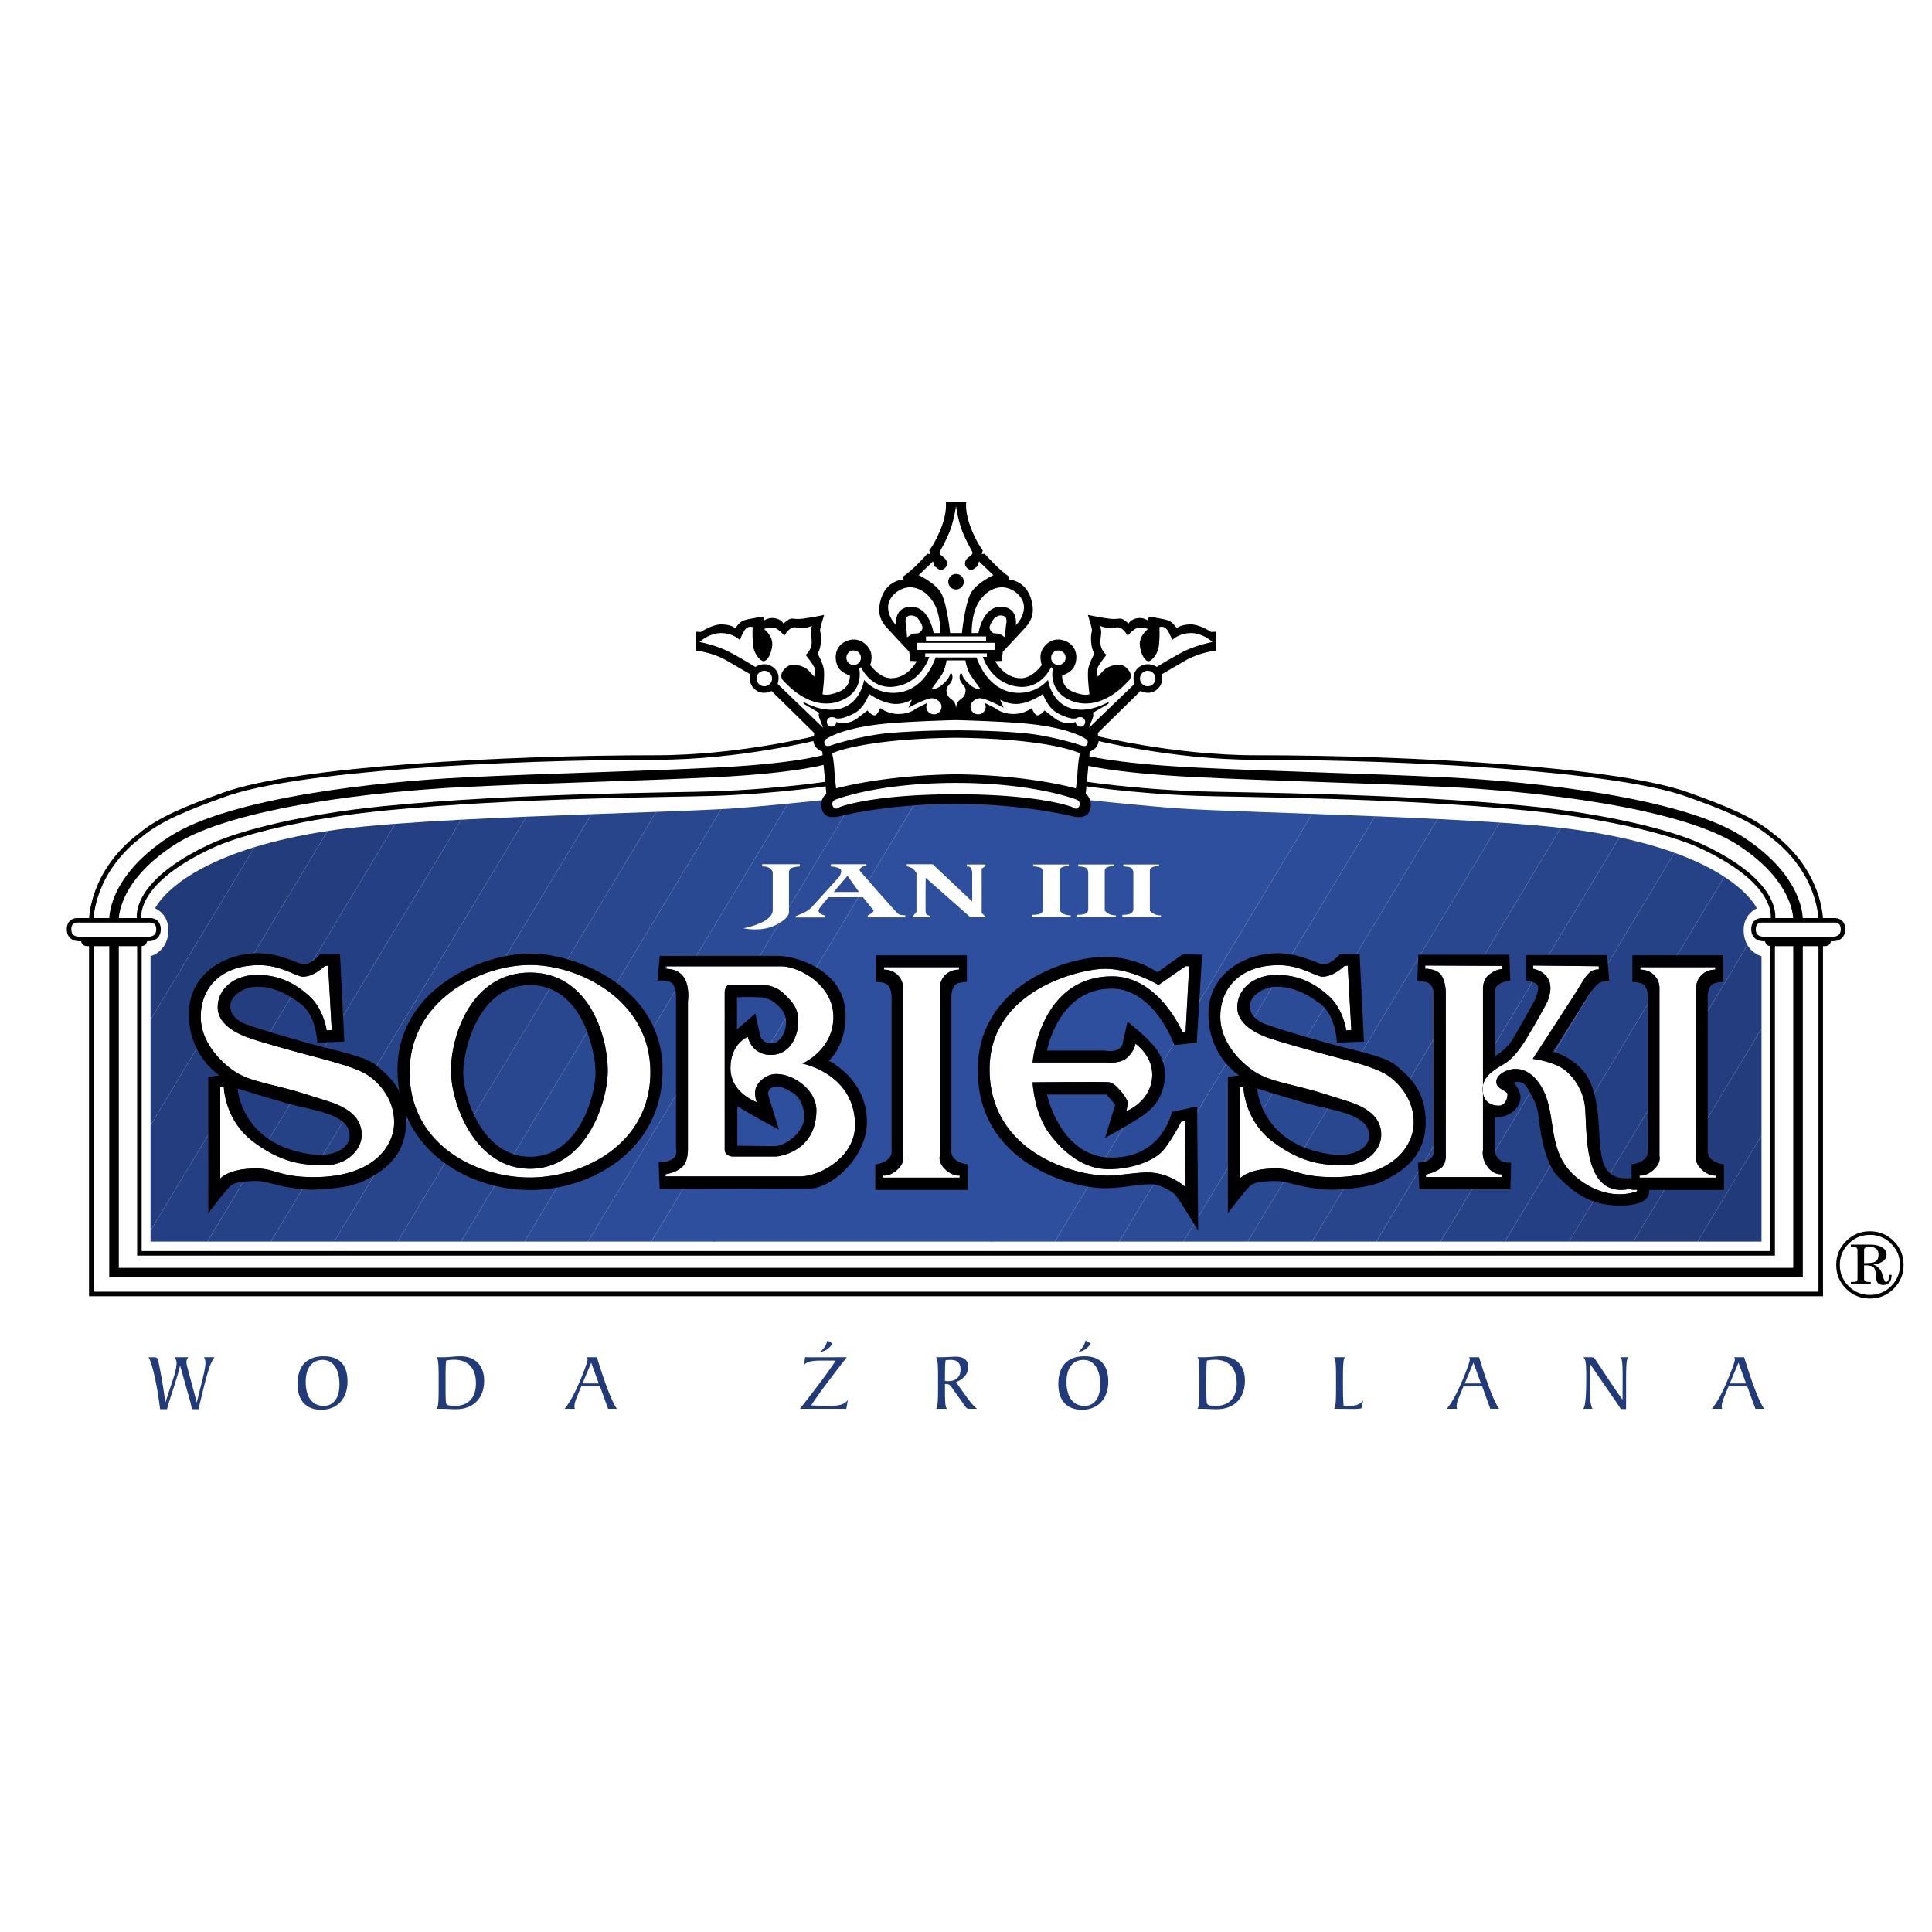 <svg xmlns="http://www.w3.org/2000/svg" width="2500" height="2500" viewBox="0 0 192.756 192.756"><path fill-rule="evenodd" clip-rule="evenodd" fill="#fff" d="M0 0h192.756v192.756H0V0z"/><path d="M21.407 135.414h-1.061c.112.162.152.33.152.57 0 .25-.088.811-.305 1.678l-.562 2.271-.932-3.492a2.253 2.253 0 0 1-.097-.529c0-.168.064-.328.185-.498h-1.374a.96.96 0 0 1 .208.586c0 .242-.088.803-.345 1.582l-.779 2.352c-.136-.973-.313-2.24-.635-3.812-.136-.65-.176-.707-.546-.707h-.514c.225.227.771 1.975 1.173 5.186h.691c.281-1.141.852-2.553 1.302-4.35l.899 3.178c.104.361.209.746.273 1.172h.667c.684-2.915 1.11-4.656 1.6-5.187zM34.67 137.838c0-1.668-.803-2.52-2.386-2.52-1.687 0-2.595.979-2.595 2.77 0 1.645.852 2.566 2.362 2.566 1.583 0 2.619-1.097 2.619-2.816zm-.803.289c0 1.373-.611 2.143-1.566 2.143-1.117 0-1.8-.859-1.8-2.398 0-1.422.659-2.191 1.695-2.191 1.021-.001 1.671.897 1.671 2.446zM48.303 137.75c0-1.484-.868-2.432-2.37-2.432-.53 0-1.117.096-1.783.096h-.587c.202.209.202 1.021.202 2.465v.328c0 1.381-.009 2.15-.202 2.352h.546c.386 0 .844.041 1.382.041 1.743 0 2.812-1.108 2.812-2.85zm-.82.258c0 1.42-.739 2.254-2.056 2.254-.684 0-.893-.064-.932-.336-.024-.17-.041-.627-.041-1.357v-1.172c0-.834.016-1.387.064-1.652a3.61 3.61 0 0 1 .795-.08c1.392-.001 2.17.849 2.17 2.343zM61.549 140.559c-.458-.65-1.157-2.359-1.993-5.145h-.996a.56.56 0 0 1 .064.25c0 .111-.225.867-.787 2.174-.507 1.188-.988 2.096-1.511 2.721h1.028a.847.847 0 0 1-.04-.248c0-.354.152-.715.329-1.141l.346-.842h1.872l.811 2.23h.877v.001zm-1.808-2.528h-1.623l.867-2.07.756 2.07zM83.064 134.051l-.506-.312c-.137.465-.289.746-.739 1.156.514-.114.852-.266 1.245-.844zm1.527 5.625c-.394.537-1.02.586-2.041.586-.297 0-.835-.016-1.623-.041.916-1.395 2.137-2.969 3.567-4.822-.088.016-.546.016-1.358.016h-2.402c-.112 0-.249 0-.402-.016l-.112.771c.402-.41 1.053-.426 2.017-.426h1.148c-.916 1.396-2.145 2.977-3.575 4.814h4.627l.154-.882zM97.494 140.559c-.258-.176-.58-.529-.965-1.059l-1.149-1.598c.804-.336 1.222-.857 1.222-1.516 0-.666-.418-1.027-1.238-1.027-.345 0-.923.055-1.743.055h-.233c.201.209.201 1.021.201 2.465v.328c0 1.381-.007 2.15-.201 2.352h1.093c-.201-.225-.201-.875-.201-1.99v-.488h.064c.329 0 .45.119.61.344l1.374 1.926c.121.168.201.209.402.209h.764v-.001zm-1.663-3.94c0 .746-.426 1.18-1.213 1.18-.121 0-.233-.008-.338-.033v-.457c0-.811.016-1.348.072-1.605.193-.023.361-.023.506-.023.659-.001.973.303.973.938zM108.822 134.051l-.508-.312c-.135.465-.289.746-.738 1.156.514-.114.852-.266 1.246-.844zm1.75 3.787c0-1.668-.803-2.52-2.385-2.52-1.688 0-2.596.979-2.596 2.77 0 1.645.852 2.566 2.361 2.566 1.585 0 2.62-1.097 2.62-2.816zm-.802.289c0 1.373-.611 2.143-1.566 2.143-1.117 0-1.799-.859-1.799-2.398 0-1.422.658-2.191 1.695-2.191 1.019-.001 1.67.897 1.67 2.446zM124.205 137.75c0-1.484-.867-2.432-2.369-2.432-.531 0-1.117.096-1.783.096h-.588c.201.209.201 1.021.201 2.465v.328c0 1.381-.008 2.15-.201 2.352h.547c.387 0 .844.041 1.383.041 1.742 0 2.81-1.108 2.81-2.85zm-.818.258c0 1.42-.74 2.254-2.057 2.254-.684 0-.893-.064-.932-.336-.025-.17-.041-.627-.041-1.357v-1.172c0-.834.016-1.387.064-1.652.256-.057.514-.08.795-.08 1.391-.001 2.171.849 2.171 2.343zM136.006 139.709c-.314.449-.771.561-1.52.561-.137 0-.273 0-.426-.008-.039-.193-.072-.922-.072-2.174v-.33c0-1.371.008-2.143.201-2.344h-1.094c.201.209.201 1.021.201 2.465v.328c0 1.381-.008 2.15-.201 2.352h.281c.676 0 1.223.016 1.648.016.322 0 .594-.023.803-.064l.179-.802zM149.566 140.559c-.459-.65-1.158-2.359-1.994-5.145h-.996a.546.546 0 0 1 .064.25c0 .111-.225.867-.787 2.174-.506 1.188-.988 2.096-1.51 2.721h1.029a.816.816 0 0 1-.041-.248c0-.354.152-.715.33-1.141l.344-.842h1.873l.811 2.23h.877v.001zm-1.808-2.528h-1.623l.867-2.07.756 2.07zM162.445 135.414h-.764c.193.227.209.867.209 1.982l-.008 2.248c-.973-1.324-1.744-2.568-2.467-3.635-.297-.441-.354-.596-.619-.596h-.834c.289.209.297.883.297 2.096 0 1.758-.08 2.768-.297 3.049h.932c-.225-.338-.258-.971-.266-1.941l-.023-2.592c1.525 2.262 2.602 3.756 3.107 4.557h.523v-2.656c.001-1.508.017-2.334.21-2.512zM176.012 140.559c-.457-.65-1.156-2.359-1.992-5.145h-.996a.546.546 0 0 1 .064.25c0 .111-.225.867-.787 2.174-.506 1.188-.988 2.096-1.51 2.721h1.027a.881.881 0 0 1-.039-.248c0-.354.152-.715.328-1.141l.346-.842h1.871l.812 2.23h.876v.001zm-1.807-2.528h-1.623l.867-2.07.756 2.07z" fill-rule="evenodd" clip-rule="evenodd" fill="#213a79"/><path d="M81.829 73.543s-7.949 2.034-16.359 2.034c-15.155 0-35.852 1.109-43.059 3.691-3.776 1.354-6.472 2.44-8.411 4.062-4.909 3.705-4.893 8.468-4.893 8.468v37.304h172.548V91.799s.018-4.764-4.893-8.468c-1.938-1.622-4.635-2.708-8.41-4.062-7.207-2.582-27.904-3.691-43.059-3.691-8.41 0-16.357-2.034-16.357-2.034H81.829v-.001z" fill-rule="evenodd" clip-rule="evenodd" fill="#fff" stroke="#000" stroke-width=".451" stroke-miterlimit="2.613"/><path d="M130.92 81.2l-25.672 42.675h-6.412l25.807-42.9c1.914.071 4.041.145 6.277.225z" fill-rule="evenodd" clip-rule="evenodd" fill="#2d4f9e"/><path d="M137.191 81.436l-25.531 42.439h-6.412L130.92 81.2c2.025.072 4.141.15 6.271.236z" fill-rule="evenodd" clip-rule="evenodd" fill="#2c4c99"/><path d="M143.436 81.714l-25.361 42.161h-6.414l25.531-42.439c2.091.085 4.197.176 6.244.278z" fill-rule="evenodd" clip-rule="evenodd" fill="#2b4b96"/><path d="M149.635 82.071l-25.148 41.804h-6.412l25.361-42.161c2.16.107 4.253.225 6.199.357z" fill-rule="evenodd" clip-rule="evenodd" fill="#2a4993"/><path d="M155.73 82.596l-24.832 41.279h-6.412l25.148-41.804c2.284.155 4.362.328 6.096.525z" fill-rule="evenodd" clip-rule="evenodd" fill="#29478f"/><path d="M161.572 83.544l-24.262 40.331h-6.412l24.832-41.279a61.074 61.074 0 0 1 5.842.948z" fill-rule="evenodd" clip-rule="evenodd" fill="#28458c"/><path d="M167.061 85.081l-23.336 38.794h-6.414l24.262-40.331c2.136.457 3.952.982 5.488 1.537z" fill-rule="evenodd" clip-rule="evenodd" fill="#27448a"/><path d="M172.033 87.476l-21.896 36.399h-6.412l23.336-38.794c2.16.779 3.773 1.615 4.972 2.395z" fill-rule="evenodd" clip-rule="evenodd" fill="#264286"/><path d="M174.344 94.294l-17.795 29.581h-6.412l21.896-36.399c2.623 1.71 3.252 3.154 3.252 3.154s-1.441.569-1.316 2.387c.037.531.181.95.375 1.277z" fill-rule="evenodd" clip-rule="evenodd" fill="#243f83"/><path d="M175.746 102.623l-12.785 21.252h-6.412l17.795-29.581a2.478 2.478 0 0 0 1.402 1.104v7.225z" fill-rule="evenodd" clip-rule="evenodd" fill="#233d7f"/><path fill-rule="evenodd" clip-rule="evenodd" fill="#223c7c" d="M175.746 113.283l-6.371 10.592h-6.414l12.785-21.252v10.66z"/><path fill-rule="evenodd" clip-rule="evenodd" fill="#213a79" d="M169.375 123.875l6.371-10.592v10.592h-6.371z"/><path d="M111.402 80.106l-26.33 43.769H71.18l26.545-44.127c5.594.309 9.451 1.37 9.451 1.37s.836-.067 1.105-.472c.271-.404-.072-.866-.072-.866 1.08.112 2.154.223 3.193.326zM124.77 80.98l-25.803 42.895H85.073l26.33-43.769c2.35.233 4.518.43 6.129.544 1.57.11 4.128.216 7.238.33z" fill-rule="evenodd" clip-rule="evenodd" fill="#2d4f9e"/><path d="M25.381 84.524L15.019 101.75v-6.352s1.642-.406 1.776-2.382c.125-1.818-1.315-2.387-1.315-2.387s1.541-3.545 9.901-6.105z" fill-rule="evenodd" clip-rule="evenodd" fill="#213a79"/><path d="M32.68 82.91l-17.661 29.358V101.75l10.362-17.226c2.014-.616 4.421-1.176 7.299-1.614z" fill-rule="evenodd" clip-rule="evenodd" fill="#223c7c"/><path d="M39.439 82.192l-24.42 40.595v-10.52L32.68 82.91c.3-.045.603-.091.913-.134 1.583-.22 3.585-.412 5.846-.584z" fill-rule="evenodd" clip-rule="evenodd" fill="#233d7f"/><path d="M46.014 81.781l-25.323 42.094h-5.672v-1.088l24.42-40.595c2.02-.153 4.248-.289 6.575-.411z" fill-rule="evenodd" clip-rule="evenodd" fill="#243f83"/><path d="M52.522 81.479l-25.504 42.396h-6.327l25.323-42.094c2.116-.112 4.313-.211 6.508-.302z" fill-rule="evenodd" clip-rule="evenodd" fill="#264286"/><path d="M59 81.23l-25.653 42.645h-6.328l25.504-42.396c2.188-.091 4.375-.173 6.477-.249z" fill-rule="evenodd" clip-rule="evenodd" fill="#27448a"/><path d="M65.466 80.999l-25.793 42.876h-6.327L59 81.23c2.292-.083 4.482-.159 6.466-.231z" fill-rule="evenodd" clip-rule="evenodd" fill="#28458c"/><path d="M71.957 80.728L46 123.875h-6.328l25.793-42.876a402.05 402.05 0 0 0 6.492-.271z" fill-rule="evenodd" clip-rule="evenodd" fill="#29478f"/><path d="M78.613 80.179l-26.285 43.696H46l25.956-43.147c.477-.026.905-.052 1.276-.078 1.442-.102 3.326-.269 5.381-.471z" fill-rule="evenodd" clip-rule="evenodd" fill="#2a4993"/><path d="M84.541 80.844l-25.886 43.031h-6.327l26.285-43.696c1.327-.129 2.724-.273 4.122-.421 0 0-.218.524-.083.956.135.431.743.404.743.404s.414-.112 1.146-.274z" fill-rule="evenodd" clip-rule="evenodd" fill="#2b4b96"/><path d="M91.489 79.812l-26.507 44.063h-6.328L84.54 80.844a52.277 52.277 0 0 1 6.949-1.032z" fill-rule="evenodd" clip-rule="evenodd" fill="#2c4c99"/><path d="M97.85 79.755l-26.54 44.12h-6.327L91.49 79.812a44.06 44.06 0 0 1 6.36-.057z" fill-rule="evenodd" clip-rule="evenodd" fill="#2d4f9e"/><path d="M82.719 75.671s-2.771.96-11.152 1.379c-8.382.418-16.6.57-25.191.988-8.591.418-23.279 1.993-29.228 5.847-6.033 3.909-5.772 7.953-5.772 7.953v35.136h168.013V91.839s.262-4.044-5.771-7.953c-5.949-3.854-20.637-5.429-29.229-5.847-8.59-.418-16.809-.57-25.189-.988-8.383-.419-11.053-1.244-11.053-1.244" fill="none" stroke="#000" stroke-width=".956" stroke-miterlimit="2.613"/><path d="M83.05 78.123s-5.036.813-11.755 1.054c-3.783.135-19.838.166-32.988 1.473-7.754.771-14.238 2.363-17.278 3.784-8.153 3.811-7.121 7.411-7.121 7.411v33.199h162.95v-33.2s1.031-3.6-7.121-7.411c-3.041-1.421-9.525-3.013-17.277-3.784-13.152-1.308-29.207-1.338-32.99-1.473-6.719-.241-11.754-1.054-11.754-1.054" fill="none" stroke="#000" stroke-width=".451" stroke-miterlimit="2.613"/><path d="M14.094 94.401s.225 0 .401-.145c.177-.145.241-.593.241-.593H8.03s.064.448.241.593.401.145.401.145h5.422zM176.67 94.401s-.225 0-.4-.145-.24-.593-.24-.593h6.705s-.064.448-.24.593-.4.145-.4.145h-5.425zM95.302 80.173c7.182.086 11.803 1.291 11.803 1.291s1.324.378 1.648-.675-.432-1.593-.432-1.593l.404-4.211s.514-.162.758-.621c.242-.459.08-.81.08-.81l-.027-.432 4.254-4.184s.846.49 1.611-.12c.785-.625.516-1.549.516-1.549s.971-.573 2.377-1.383c1.404-.81 3-.971 3-.971v-1.89l-.461.027s-1.135-.783-2.107-.756c-.973.027-1.324.378-1.324.378s-.027-.081-.377-.458c-.354-.378-.92-.432-1.164-.486-.242-.054-1.242-.216-1.242-.216l-.082.405s-.432-.351-1.08-.243c-.648.107-.865.54-.865.54s-.432-.432-.73-.486c-.297-.054-.404.081-1.135 0-.729-.081-2.189-.378-2.189-.378s.406 1.269.406 1.512c0 .243-.135.351-.082 1.16.055.81.324 1.188.324 1.188s-.432.756-.594 1.431c-.162.675.107 2.618.107 2.618s-.459.243-1.648-.243c-1.189-.486-1.08-1.62-1.08-1.62s.816-.254 1.143-.786c.398-.647.514-2.062-.746-2.63-1.26-.568-2.176.321-2.447.969-.27.647.023 1.394.023 1.394s-.92 1.323-2.082 1.323c-1.701 0-2.566-1.701-2.566-1.701l.648-.027.107-.918s2.297-2.43 2.514-2.727.572-.917.461-1.801c-.332-2.64-2.406-2.68-2.406-2.68l.027-.297s-.568-.404-1.162-.972c-.596-.567-1.244-1.295-1.244-1.295l-.297.027.107-.377s-.566-.648-1.189-2.241c-.622-1.593-.459-2.564-.459-2.564h-2.04s.162.971-.46 2.564c-.622 1.592-1.189 2.241-1.189 2.241l.108.377-.297-.027s-.648.729-1.243 1.295c-.594.567-1.162.972-1.162.972l.027.297s-2.075.04-2.407 2.68c-.111.884.244 1.504.46 1.801s2.514 2.727 2.514 2.727l.108.918.648.027s-.865 1.701-2.568 1.701c-1.162 0-2.081-1.323-2.081-1.323s.292-.747.022-1.394c-.27-.648-1.188-1.537-2.447-.969-1.259.568-1.145 1.983-.747 2.63.327.531 1.144.786 1.144.786s.108 1.134-1.082 1.62c-1.189.486-1.648.243-1.648.243s.271-1.943.108-2.618c-.162-.675-.595-1.431-.595-1.431s.271-.378.325-1.188c.054-.81-.082-.917-.082-1.16 0-.243.406-1.512.406-1.512s-1.459.297-2.189.378-.838-.054-1.135 0-.729.486-.729.486-.217-.432-.865-.54c-.648-.108-1.081.243-1.081.243l-.081-.405s-1 .162-1.243.216-.811.108-1.162.486c-.351.377-.379.458-.379.458s-.351-.351-1.324-.378c-.973-.027-2.108.756-2.108.756l-.459-.027v1.89s1.594.161 3 .971c1.406.81 2.377 1.383 2.377 1.383s-.269.923.516 1.549c.765.61 1.611.12 1.611.12l4.254 4.184-.027.432s-.163.351.081.81.757.621.757.621l.406 4.211s-.757.54-.433 1.593 1.648.675 1.648.675 4.459-1.205 11.642-1.291z" fill-rule="evenodd" clip-rule="evenodd"/><path d="M14.854 93.679s.962.032.962-.961c0-.994-.898-.897-.898-.897H7.786s-.899-.096-.899.897.963.961.963.961h7.004zM175.91 93.679s-.963.032-.963-.961c0-.994.898-.897.898-.897h7.133s.9-.096.9.897-.963.961-.963.961h-7.005z" fill-rule="evenodd" clip-rule="evenodd" fill="#fff" stroke="#000" stroke-width=".451" stroke-miterlimit="2.613"/><path d="M82.494 72.025c0-.261.212-.473.474-.473.099 0 .208-.005.284.047.384.262 1.309-.073 2.003-.448 1-.54 1.459-1.916 1.459-1.916s1.405 1.025 2.729.999c.865-.017 1.541-.432 1.541-.432l-.352.81s1.892-1.025 2.432-.945c.113.018.265.05.351.104.288.179.521.387.521.741a.758.758 0 1 1-1.411-.386l-1.083.541s-.595.54-1.73.567-1.892-.593-1.892-.593-.27.729-.567.729c-.298 0-.703-.486-.703-.486s-.675.513-.919.702c-.244.188-.73.54-1.406.54-.675 0-.783-.108-.783-.108a.48.48 0 0 1-.476.483.477.477 0 0 1-.472-.476zm25.777 0a.474.474 0 0 0-.475-.473c-.1 0-.207-.005-.283.047-.383.262-1.309-.073-2.004-.448-1-.54-1.459-1.916-1.459-1.916s-1.404 1.025-2.729.999c-.865-.017-1.541-.432-1.541-.432l.352.81s-1.893-1.025-2.434-.945a1.06 1.06 0 0 0-.35.104c-.289.179-.521.387-.521.741a.757.757 0 1 0 1.41-.386l1.084.541s.594.54 1.729.567c1.137.027 1.893-.593 1.893-.593s.27.729.566.729c.299 0 .703-.486.703-.486s.676.513.92.702c.242.188.729.54 1.404.54s.785-.108.785-.108c.002.271.213.483.475.483s.475-.214.475-.476zm-23.825-6.404a.725.725 0 1 1 1.45.001.725.725 0 0 1-1.45-.001zm20.423 0a.724.724 0 1 1 1.448 0 .724.724 0 0 1-1.448 0zm-29.387 2.076a.772.772 0 1 1 1.545 0 .772.772 0 0 1-1.545 0zm38.254 0a.772.772 0 1 1 1.544 0 .772.772 0 0 1-1.544 0zm-23.238-4.104s-.054-.918-.107-1.242c-.055-.324-.189-.945.54-.945s1.081.999 1.107 1.188c.028.189-.162.432-.324.54-.162.108-.54.027-.729.135-.19.108-.487.324-.487.324zm-1.081-1.214s-.811-.756-.811-1.809 1.188-2.051 2.324-1.971c1.135.082 2.054.999 2.487 2.079.432 1.08.405 2.483.405 2.483h-.676s-.405-2.619-2.216-2.619c-1.811.001-1.513 1.837-1.513 1.837zm10.851 1.214s.055-.918.107-1.242c.055-.324.189-.945-.541-.945-.729 0-1.08.999-1.107 1.188-.027.189.162.432.324.54.162.108.541.027.73.135s.487.324.487.324zm1.08-1.214s.812-.756.812-1.809-1.189-2.051-2.326-1.971c-1.135.082-2.053.999-2.486 2.079-.432 1.08-.405 2.483-.405 2.483h.676s.406-2.619 2.215-2.619c1.812.001 1.514 1.837 1.514 1.837zm-5.907 11.228c-9.454.095-12.413 1.545-12.413 1.545s.177.854.222 1.739c.044.886.177 1.771.177 1.771s4.532-1.317 12-1.412c7.468.095 11.911 1.412 11.911 1.412s.133-.886.178-1.771.221-1.739.221-1.739-2.842-1.45-12.296-1.545zm-.059 4.505c-7.941 0-12.078 1.688-12.078 1.688s-.44.226-.196.666c.245.44.685.048.685.048S87 79.245 95.382 79.245c8.381 0 11.588 1.271 11.588 1.271s.441.392.686-.048c.246-.44-.195-.666-.195-.666s-4.137-1.69-12.079-1.69zm-.007-5.243c.732-.005 3.621.016 6.465.246 2.975.239 5.973 1.233 5.973 1.233s.533.265.678-.133c.146-.398-.217-.516-.217-.516s-1.555-1.163-6.396-1.549c-2.574-.205-6.495-.306-6.495-.306s-3.921.101-6.494.306c-4.842.386-6.397 1.549-6.397 1.549s-.362.117-.217.516c.145.398.677.133.677.133s2.998-.994 5.973-1.233a84.558 84.558 0 0 1 6.45-.246zm-.932-6.981s-.135.918-.541 1.512c-.405.594-.946 1.323-.946 1.323s.378.189 1.108-.459c.73-.647.73-1.053.73-1.053h.162s.189.378-.054.81c-.243.432-.54.486-.459 1.026.081.54.406.62.676.891.27.27.263.772.263.772s-.007-.502.263-.772c.271-.271.595-.351.676-.891.082-.54-.216-.594-.459-1.026-.243-.432-.054-.81-.054-.81h.162s0 .405.729 1.053c.73.648 1.109.459 1.109.459s-.541-.729-.947-1.323c-.405-.594-.541-1.512-.541-1.512h-1.877zm-2.134-.702v.351h.405s-.79 2.629-3.486 2.97c-2.352.297-3.324-1.943-3.324-1.943l-.189.107s.567 2.187-1.703 3.186c-2.271.999-4.243-.54-4.622-.81-.378-.27-1.191-1.051-1.327-1.24s-.162-.513 0-.783c.163-.27.516-.704 1.111-.704s1.216.297 1.459.54c.243.244.595.648.595.648s.162-.432.054-.81c-.108-.377-.919-1.376-.919-1.376s.244-.081.486-.621c.244-.54.081-1.107.054-1.485-.027-.378.108-.783.108-.783s-.243.162-.865.217c-.621.054-.784-.162-1.162 0-.378.162-.729.782-.729.782s-.513-.648-.973-.782c-.46-.135-1.055.107-1.055.107s.946.702.812 1.701c-.136.999-.568 1.485-.838 1.512-.27.027-.946-.621-1.054-1.539-.108-.918-.054-1.862-.054-1.862s-.487-.189-.811.324c-.325.513-.459.972-.459.972s-.622-.675-1.838-.702c-1.216-.027-2.189.891-2.189.891s1.703.297 3.189 1.106c1.486.81 2.364 1.382 2.364 1.382s.534-.355 1.134-.254c.701.119 1.193.715 1.193 1.281 0 .567-.104.656-.104.656l4.549 4.386s-.189-.513-.351-.918c-.163-.405-.027-.567-.027-.567l-1.567-.917-.027-.189s2.108 1.269 3.946.594 2.117-2.781 2.117-2.781.99 1.297 2.91 1.297c3.162 0 4.216-3.536 4.216-3.536h4.094s1.055 3.536 4.217 3.536c1.918 0 2.91-1.297 2.91-1.297s.279 2.106 2.117 2.781 3.945-.594 3.945-.594l-.027.189-1.568.917s.137.162-.025.567c-.164.405-.352.918-.352.918l4.549-4.386s-.105-.088-.105-.656c0-.566.492-1.162 1.193-1.281.6-.102 1.135.254 1.135.254s.877-.572 2.363-1.382c1.486-.81 3.189-1.106 3.189-1.106s-.973-.918-2.189-.891c-1.217.026-1.838.702-1.838.702s-.135-.458-.459-.972c-.324-.513-.811-.324-.811-.324s.053.944-.055 1.862c-.109.918-.783 1.565-1.055 1.539-.27-.027-.703-.513-.838-1.512s.811-1.701.811-1.701-.594-.243-1.053-.107c-.461.134-.975.782-.975.782s-.35-.621-.729-.782c-.379-.162-.541.054-1.162 0-.621-.055-.865-.217-.865-.217s.135.405.107.783c-.025.378-.188.945.055 1.485.244.54.486.621.486.621s-.811.999-.918 1.376c-.109.378.053.81.053.81s.352-.404.596-.648c.242-.243.865-.54 1.459-.54.596 0 .949.434 1.111.704s.135.594 0 .783-.949.97-1.328 1.24c-.377.27-2.352 1.808-4.621.81s-1.703-3.186-1.703-3.186l-.189-.107s-.973 2.24-3.324 1.943c-2.695-.341-3.486-2.97-3.486-2.97h.406v-.351h-6.15zm3.073-14.712s-.209 1.701-.858 3.078c-.648 1.376-.811 1.484-.784 1.646.027.163.379.352.568.567s.324.648-.108.972c-.432.324-.676-.081-.837-.162-.163-.081-.163-.108-.163-.108l-.108-.459-1.433 1.377s1.567.729 2.189 1.701c.621.972.946 4.076.946 4.076h1.175s.324-3.104.945-4.076c.622-.972 2.19-1.701 2.19-1.701l-1.432-1.377-.109.459s0 .027-.162.108-.405.486-.837.162c-.433-.324-.298-.756-.108-.972.189-.216.541-.405.567-.567.027-.162-.135-.27-.783-1.646-.649-1.377-.858-3.078-.858-3.078zm-2.996 13.022h5.993v.422h-5.993v-.422zm-.897.637h7.789v.711h-7.789v-.711zm3.122-6.067a.774.774 0 1 1 1.547.001.774.774 0 0 1-1.547-.001z" fill-rule="evenodd" clip-rule="evenodd" fill="#fff"/><path d="M184.184 123.826c.654-.654 1.447-.982 2.377-.982s1.721.328 2.377.982.984 1.447.984 2.375-.328 1.721-.984 2.375-1.447.982-2.377.982-1.723-.328-2.377-.982c-.656-.654-.984-1.447-.984-2.375s.327-1.721.984-2.375z" fill-rule="evenodd" clip-rule="evenodd"/><path d="M184.441 128.318a2.889 2.889 0 0 0 2.119.877c.826 0 1.533-.293 2.119-.877.586-.586.879-1.291.879-2.117s-.293-1.531-.879-2.117a2.895 2.895 0 0 0-2.119-.877c-.828 0-1.535.293-2.119.877-.586.586-.879 1.291-.879 2.117s.293 1.531.879 2.117z" fill-rule="evenodd" clip-rule="evenodd" fill="#fff"/><path d="M184.66 127.908c.262 0 .436-.016.525-.049.092-.033.139-.127.139-.279v-2.848c0-.137-.049-.225-.143-.268-.094-.041-.268-.061-.521-.061v-.225h1.924c.486 0 .881.09 1.184.268s.455.424.455.738c0 .262-.121.479-.363.652-.242.172-.564.279-.969.32.477.186.783.51.916 1.006.137.492.252.74.344.74.117 0 .201-.064.252-.191.033-.086.062-.258.092-.516h.238c-.021.287-.07.498-.143.635-.135.248-.363.371-.688.371-.309 0-.516-.1-.621-.299-.066-.127-.111-.379-.133-.754-.025-.389-.113-.637-.264-.748-.148-.111-.449-.162-.902-.154v1.332c0 .152.062.248.188.289.078.029.238.043.48.039v.229h-1.99v-.227zm2.35-1.992c.273-.111.41-.357.41-.74 0-.244-.072-.434-.219-.566-.145-.137-.373-.205-.688-.205a.92.92 0 0 0-.387.066c-.096.041-.145.129-.145.262v1.287c.517 0 .859-.034 1.029-.104z" fill-rule="evenodd" clip-rule="evenodd"/><path d="M72.846 98.271s-.287-.004-.395.178a1.505 1.505 0 0 0-.146.469v15.715s-.038.324.216.539a.984.984 0 0 0 .577.215h4.354s4-.322 4-4.635c0-1.938-2.197-3.598-3.997-3.598-1.081 0-1.981.896-2.089 1.582-.108.684.142 1.223.142 1.223s-2.626-.9-2.626-3.381c0-2.482 1.728-3.129 1.728-3.129s.358 1.797 2.303 1.797 2.737-1.941 2.737-3.344-.685-2.014-1.441-2.768c-.756-.756-1.836-.863-1.836-.863h-3.527zm-6.325-1.865l-.011.258s1.118-.082 1.729.852c.611.934.395 2.41.395 2.41v14.637s.04 1.227-.469 1.762c-.686.719-1.762.826-1.762.826v.217h13.461c1.874 0 5.441-1.871 5.441-5.107 0-5.143-5.259-6.15-5.259-6.15s3.099-1.332 3.099-4.639-3.541-5.064-5.198-5.064H66.521v-.002zM163.652 96.494v.25s.859-.072 1.475.646c.514.6.436 1.295.436 1.295v16.65s.217.65-.578 1.369c-.793.719-1.404.572-1.404.572v.217h7.623v-.217s-.609.146-1.404-.572c-.793-.719-.576-1.369-.576-1.369v-16.65s-.078-.695.436-1.295c.613-.719 1.475-.646 1.475-.646v-.25h-7.483zM88.194 96.494v.25s.86-.072 1.475.646c.513.6.436 1.295.436 1.295v16.65s.216.65-.577 1.369c-.793.719-1.404.572-1.404.572v.217h7.623v-.217s-.611.146-1.404-.572-.577-1.369-.577-1.369v-16.65s-.078-.695.436-1.295c.614-.719 1.475-.646 1.475-.646v-.25h-7.483zM142.193 96.33v.322s1.225-.037 1.656.719.395 1.691.395 1.691v15.967s.107.863-.324 1.365c-.432.504-1.656.793-1.656.793v.25h7.598v-.287s-.793.145-1.441-.719-.465-1.691-.465-1.691V98.703s-.059-.881.539-1.402c.766-.668 1.404-.611 1.404-.611v-.323l-7.706-.037zM32.735 96.33l.362 6.436-.503.037s-.291-2.125-1.729-3.42c-1.438-1.293-3.024-2.119-5.221-2.119-2.198 0-3.926 1.328-3.926 3.236s2.41 2.809 3.241 3.094c.83.287 3.422 1.043 5.87 1.689 2.447.648 4.787 1.258 5.904 2.014 1.117.754 2.592 2.373 2.592 4.676s-1.981 5.469-8.03 5.469c-3.386 0-3.885-.867-5.721-.867-2.775 0-3.602 1.008-3.602 1.008v-9.1h.361s.071 3.311 2.987 5.469c2.917 2.158 5.04 2.299 7.13 2.299 2.089 0 3.635-1.477 3.635-3.02 0-1.545-1.043-2.627-3.312-3.346-2.268-.717-2.95-.967-4.823-1.436s-3.025-.719-4.104-1.295c-1.08-.576-3.817-2.73-3.817-5.717 0-2.988 2.123-5.145 5.832-5.145 2.198 0 3.71 1.152 4.358 1.152 1.118 0 2.16-1.045 2.16-1.045l.356-.069zM134.461 96.33l.361 6.436-.504.037s-.289-2.125-1.727-3.42c-1.439-1.293-3.025-2.119-5.223-2.119s-3.926 1.328-3.926 3.236 2.41 2.809 3.24 3.094c.83.287 3.424 1.043 5.871 1.689 2.445.648 4.785 1.258 5.902 2.014 1.117.754 2.594 2.373 2.594 4.676s-1.982 5.469-8.031 5.469c-3.385 0-3.885-.867-5.721-.867-2.775 0-3.602 1.008-3.602 1.008v-9.1h.359s.072 3.311 2.988 5.469 5.039 2.299 7.129 2.299 3.635-1.477 3.635-3.02c0-1.545-1.043-2.627-3.311-3.346-2.268-.717-2.951-.967-4.824-1.436s-3.023-.719-4.104-1.295-3.818-2.73-3.818-5.717c0-2.988 2.123-5.145 5.834-5.145 2.197 0 3.709 1.152 4.357 1.152 1.117 0 2.16-1.045 2.16-1.045l.361-.069zM115.584 98.271l2.699-1.871h.361l-.361 6.617h-.287s-2.346-5.609-7.023-5.609c-7.271 0-7.953 8.594-7.953 8.594h7.416s1.371.178 2.09-.539c.719-.719.756-1.33.756-1.33s1.887 1.258 1.658 3.453c-.254 2.408-2.561 3.27-2.561 3.27s.18-.754.109-.971c-.072-.215-.357-.684-.719-1.078s-.574-.678-1.08-.826c-.254-.074-7.67 0-7.67 0s.143 3.092 1.691 5.141c1.549 2.051 3.527 3.527 5.904 3.527 2.375 0 4.357-.83 5.221-1.656.865-.826 2.016-3.09 2.016-3.09l.398-.037.033 6.58s-1.545-1.473-3.814-1.473c-1.08 0-2.953.322-3.926.322-3.561 0-11.811-2.447-11.811-10.609 0-8.02 9.219-10.033 11.488-10.033 2.701-.001 5.365 1.618 5.365 1.618zM52.882 117.482c-5.438 0-12.015-3.342-12.015-10.51 0-7.166 7.047-10.695 12.015-10.695 4.969 0 12.008 3.529 12.008 10.695 0 7.168-6.653 10.51-12.091 10.51h.083zm-.002-20.449c5.868 0 7.755 6.33 7.755 9.764 0 3.334-2.268 9.811-7.755 9.811s-7.886-6.477-7.886-9.811c0-3.434 2.018-9.764 7.886-9.764z" fill-rule="evenodd" clip-rule="evenodd" fill="#fff"/><path d="M152.957 96.33v.322s1.729.287 1.729 1.906c0 .971-.541 1.834-.541 1.834s-.863 1.58-1.404 2.48c-.539.9-1.471 2.592-2.734 3.311-1.262.719-2.088 1.369-2.088 2.48 0 1.113.684 1.652 1.619 1.652.611 0 .865-.68.865-1.113 0-.43-1.117-.504-1.117-1.26 0-.754 1.082-1.295 1.91-1.295.826 0 1.826.422 2.662 1.908 1.57 2.793.332 6.486 3.564 9.025 3.025 2.373 5.547 1.369 5.762 1.332.217-.037.217-.365-.037-.398-.252-.033-2.447.934-3.779-1.078-1.334-2.014-1.043-5.793-1.26-7.229-.215-1.436-1.02-2.623-1.803-3.307-1.15-1.008-3.381-1.258-3.381-1.258s4.533-6.945 4.785-7.41c.254-.465.648-1.045 1.01-1.295s.793-.215.793-.215V96.4l-6.555-.07z" fill-rule="evenodd" clip-rule="evenodd" fill="#fff"/><path d="M163.652 96.494v.25s.859-.072 1.475.646c.514.6.436 1.295.436 1.295v16.65s.217.65-.578 1.369c-.793.719-1.404.572-1.404.572v.217h7.623v-.217s-.609.146-1.404-.572c-.793-.719-.576-1.369-.576-1.369v-16.65s-.078-.695.436-1.295c.613-.719 1.475-.646 1.475-.646v-.25h-7.483zm-.865 22.223v-2.555s.723-.033 1.227-.465c.502-.432.395-.938.395-.938V99.441s.037-.682-.357-1.15c-.271-.324-1.189-.324-1.189-.324v-2.66h9.061v2.66s-.918 0-1.188.324c-.395.469-.357 1.15-.357 1.15v15.318s-.107.506.395.938c.504.432 1.225.465 1.225.465v2.555h-9.212zM23.705 108.602s.305 5.518 7.201 6.543c2.488.371 3.894-.662 3.972-1.666.185-2.393-3.709-2.67-6.29-3.412-2.581-.741-4.883-1.465-4.883-1.465zm8.24-13.389h1.978l.433 8.705-2.701.107s-.074-2.662-1.62-3.85-2.95-1.727-4.391-1.727c-1.441 0-2.626.973-2.664 1.834-.037.863.469 1.299 1.08 1.693s6.407 2.047 8.243 2.514c1.836.471 4.396 1.01 5.33 1.873.936.861 2.987 2.264 2.88 5.824-.108 3.561-2.809 4.93-4.25 5.648-1.441.717-4.176.861-5.256.861-1.081 0-2.45-.252-3.349-.469-.897-.215-1.404-.428-2.376-.393-.973.033-1.836.104-2.269.465-.432.359-2.23 2.734-2.23 2.734v-13.594l1.117-.145s-3.062-1.906-3.062-6.113 3.852-6.078 6.876-6.078c2.305 0 4.104 1.115 4.61 1.115.757.004 1.621-1.004 1.621-1.004zm.79 1.117l.362 6.436-.503.037s-.291-2.125-1.729-3.42c-1.438-1.293-3.024-2.119-5.221-2.119-2.198 0-3.926 1.328-3.926 3.236s2.41 2.809 3.241 3.094c.83.287 3.422 1.043 5.87 1.689 2.447.648 4.787 1.258 5.904 2.014 1.117.754 2.592 2.373 2.592 4.676s-1.981 5.469-8.03 5.469c-3.386 0-3.885-.867-5.721-.867-2.775 0-3.602 1.008-3.602 1.008v-9.1h.361s.071 3.311 2.987 5.469c2.917 2.158 5.04 2.299 7.13 2.299 2.089 0 3.635-1.477 3.635-3.02 0-1.545-1.043-2.627-3.312-3.346-2.268-.717-2.95-.967-4.823-1.436s-3.025-.719-4.104-1.295c-1.08-.576-3.817-2.73-3.817-5.717 0-2.988 2.123-5.145 5.832-5.145 2.198 0 3.71 1.152 4.358 1.152 1.118 0 2.16-1.045 2.16-1.045l.356-.069zM125.432 108.602s.305 5.518 7.201 6.543c2.486.371 3.893-.662 3.971-1.666.186-2.393-3.709-2.67-6.289-3.412-2.583-.741-4.883-1.465-4.883-1.465zm8.24-13.389h1.977l.432 8.705-2.699.107s-.074-2.662-1.621-3.85c-1.545-1.188-2.949-1.727-4.391-1.727s-2.627.973-2.664 1.834c-.037.863.471 1.299 1.08 1.693.611.395 6.408 2.047 8.244 2.514 1.836.471 4.395 1.01 5.33 1.873.934.861 2.986 2.264 2.879 5.824-.109 3.561-2.809 4.93-4.25 5.648-1.441.717-4.176.861-5.256.861s-2.451-.252-3.348-.469c-.898-.215-1.404-.428-2.377-.393-.973.033-1.836.104-2.268.465-.434.359-2.232 2.734-2.232 2.734v-13.594l1.117-.145s-3.061-1.906-3.061-6.113 3.852-6.078 6.875-6.078c2.307 0 4.105 1.115 4.611 1.115.757.004 1.622-1.004 1.622-1.004zm.789 1.117l.361 6.436-.504.037s-.289-2.125-1.727-3.42c-1.439-1.293-3.025-2.119-5.223-2.119s-3.926 1.328-3.926 3.236 2.41 2.809 3.24 3.094c.83.287 3.424 1.043 5.871 1.689 2.445.648 4.785 1.258 5.902 2.014 1.117.754 2.594 2.373 2.594 4.676s-1.982 5.469-8.031 5.469c-3.385 0-3.885-.867-5.721-.867-2.775 0-3.602 1.008-3.602 1.008v-9.1h.359s.072 3.311 2.988 5.469 5.039 2.299 7.129 2.299 3.635-1.477 3.635-3.02c0-1.545-1.043-2.627-3.311-3.346-2.268-.717-2.951-.967-4.824-1.436s-3.023-.719-4.104-1.295-3.818-2.73-3.818-5.717c0-2.988 2.123-5.145 5.834-5.145 2.197 0 3.709 1.152 4.357 1.152 1.117 0 2.16-1.045 2.16-1.045l.361-.069z" fill-rule="evenodd" clip-rule="evenodd"/><path d="M52.882 95.137c-4.824 0-13.225 3.529-13.225 11.615 0 7.977 7.068 11.98 13.225 11.98s13.223-4.004 13.223-11.98c0-8.086-8.399-11.615-13.223-11.615zm0 20.275c-4.885 0-6.667-6.186-6.667-8.373 0-2.186 1.464-8.76 6.666-8.76s6.534 6.574 6.534 8.76c0 2.188-1.647 8.373-6.533 8.373zm0 2.07c-5.438 0-12.015-3.342-12.015-10.51 0-7.166 7.047-10.695 12.015-10.695 4.969 0 12.008 3.529 12.008 10.695 0 7.168-6.653 10.51-12.091 10.51h.083zm-.002-20.449c5.868 0 7.755 6.33 7.755 9.764 0 3.334-2.268 9.811-7.755 9.811s-7.886-6.477-7.886-9.811c0-3.434 2.018-9.764 7.886-9.764zM88.194 96.494v.25s.86-.072 1.475.646c.513.6.436 1.295.436 1.295v16.65s.216.65-.577 1.369c-.793.719-1.404.572-1.404.572v.217h7.623v-.217s-.611.146-1.404-.572-.577-1.369-.577-1.369v-16.65s-.078-.695.436-1.295c.614-.719 1.475-.646 1.475-.646v-.25h-7.483zm-.864 22.223v-2.555s.722-.033 1.225-.465c.503-.432.396-.938.396-.938V99.441s.037-.682-.358-1.15c-.27-.324-1.188-.324-1.188-.324v-2.66h9.061v2.66s-.918 0-1.188.324c-.395.469-.357 1.15-.357 1.15v15.318s-.108.506.395.938c.503.432 1.226.465 1.226.465v2.555H87.33zM141.508 95.25l-.109 2.626s1.006 0 1.297.324c.291.322.324.717.324.717v15.357s.217.715-.18 1.221c-.395.506-1.367.506-1.367.506l.143 2.658h9.072l.076-2.658s-.582.074-1.047-.217c-.467-.289-.574-.863-.574-.863v-3.451s1.604.148 2.375-1.262c.611-1.113-.506-2.191-.506-2.191s.83-.363 1.334.465c.504.83.936 1.656 1.08 2.41.145.756.395 4.889 2.053 6.545 1.656 1.654 3.277 2.842 6.156 2.842s2.916-1.115 2.916-1.619c0-.502-.502-.859-.826-1.041s-1.646.074-2.414-.182c-1.295-.432-1.545-1.727-1.691-3.453-.145-1.725-.047-5.457-1.803-7.299-1.365-1.436-2.879-1.762-2.879-1.762l3.711-5.861s.607-.865 1.006-1.045c.396-.178.9-.141.9-.141l-.215-2.589h-8.064v2.552s1.188.111 1.188.684c0 .574-.361 1.295-.361 1.295s-1.873 3.453-2.414 4.207c-.539.756-1.512 1.328-1.512 1.328v-6.365s-.107-.43.324-.754 1.188-.395 1.188-.395l-.107-2.589h-9.074zm.685 1.08v.322s1.225-.037 1.656.719.395 1.691.395 1.691v15.967s.107.863-.324 1.365c-.432.504-1.656.793-1.656.793v.25h7.598v-.287s-.793.145-1.441-.719-.465-1.691-.465-1.691V98.703s-.059-.881.539-1.402c.766-.668 1.404-.611 1.404-.611v-.323l-7.706-.037zm10.764 0v.322s1.729.287 1.729 1.906c0 .971-.541 1.834-.541 1.834s-.863 1.58-1.404 2.48c-.539.9-1.471 2.592-2.734 3.311-1.262.719-2.088 1.369-2.088 2.48 0 1.113.684 1.652 1.619 1.652.611 0 .865-.68.865-1.113 0-.43-1.117-.504-1.117-1.26 0-.754 1.082-1.295 1.91-1.295.826 0 1.826.422 2.662 1.908 1.57 2.793.332 6.486 3.564 9.025 3.025 2.373 5.547 1.369 5.762 1.332.217-.037.217-.365-.037-.398-.252-.033-2.447.934-3.779-1.078-1.334-2.014-1.043-5.793-1.26-7.229-.215-1.436-1.02-2.623-1.803-3.307-1.15-1.008-3.381-1.258-3.381-1.258s4.533-6.945 4.785-7.41c.254-.465.648-1.045 1.01-1.295s.793-.215.793-.215V96.4l-6.555-.07zM119.941 95.25l-.541 8.775-2.23.25s-1.979-5.643-6.266-5.643c-5.33 0-6.447 6.182-6.447 6.182h5.764s.859.184 1.365-.141c.508-.324.471-.83.471-.83l.432-1.904s.83.609 1.766 1.51c.934.9 2.268 2.195 1.906 4.568s-2.16 3.305-3.133 3.918c-.971.613-2.771 1.584-2.771 1.584l1.006-3.311-.863-1.006h-5.941s1.338 6.293 6.447 6.293c5.111 0 6.012-4.566 6.012-4.566l2.521-.539.105 12.406s-1.797-3.02-2.266-3.559c-.27-.311-.895-.695-1.693-.973-1.043-.359-3.275.287-5.363.287-3.207 0-12.672-2.451-12.672-11.762 0-8.52 8.855-11.325 12.707-11.325 3.166 0 5.219 1.548 5.219 1.548l2.521-1.8 1.944.038zm-4.357 3.021l2.699-1.871h.361l-.361 6.617h-.287s-2.346-5.609-7.023-5.609c-7.271 0-7.953 8.594-7.953 8.594h7.416s1.371.178 2.09-.539c.719-.719.756-1.33.756-1.33s1.887 1.258 1.658 3.453c-.254 2.408-2.561 3.27-2.561 3.27s.18-.754.109-.971c-.072-.215-.357-.684-.719-1.078s-.574-.678-1.08-.826c-.254-.074-7.67 0-7.67 0s.143 3.092 1.691 5.141c1.549 2.051 3.527 3.527 5.904 3.527 2.375 0 4.357-.83 5.221-1.656.865-.826 2.016-3.09 2.016-3.09l.398-.037.033 6.58s-1.545-1.473-3.814-1.473c-1.08 0-2.953.322-3.926.322-3.561 0-11.811-2.447-11.811-10.609 0-8.02 9.219-10.033 11.488-10.033 2.701-.001 5.365 1.618 5.365 1.618z" fill-rule="evenodd" clip-rule="evenodd"/><path d="M65.826 95.367l-.224 2.473s1.3-.146 1.59.432c.291.576.253 1.041.253 1.041v15.25s.182.68-.287 1.041c-.469.359-1.449.359-1.449.359l.108 2.66 14.951-.033c2.127 0 5.725-3.061 5.725-6.654 0-4.312-3.817-6.113-3.817-6.113s1.691-1.365 1.691-4.494c0-4.602-5.055-5.961-6.746-5.961H65.826v-.001zm.532 1.039l-.011.258s1.28-.082 1.892.852c.611.934.395 2.41.395 2.41v14.637s.04 1.227-.469 1.762c-.686.719-1.762.826-1.762.826v.217h13.461c1.874 0 5.441-1.871 5.441-5.107 0-5.143-5.259-6.15-5.259-6.15s3.099-1.332 3.099-4.639-3.541-5.064-5.198-5.064H66.358v-.002zm6.488 1.865s-.287-.004-.395.178a1.505 1.505 0 0 0-.146.469v15.715s-.038.324.216.539a.984.984 0 0 0 .577.215h4.354s4-.322 4-4.635c0-1.938-2.197-3.598-3.997-3.598-1.081 0-1.981.896-2.089 1.582-.108.684.142 1.223.142 1.223s-2.626-.9-2.626-3.381c0-2.482 1.728-3.129 1.728-3.129s.358 1.797 2.303 1.797 2.737-1.941 2.737-3.344-.685-2.014-1.441-2.768c-.756-.756-1.836-.863-1.836-.863h-3.527zm.685 1.225v3.197l1.836-1.58s.432 2.123.54 2.373c.109.25.392.609 1.115.609.722 0 1.404-1.008 1.404-2.086 0-.863-.432-1.365-.972-1.834s-.729-.469-1.151-.609c-.432-.144-2.772-.07-2.772-.07zm.034 10.858v3.955s2.737.037 3.747.037c1.009 0 2.917-1.365 2.917-2.875 0-1.512-.797-2.303-1.263-2.52-.465-.215-.972-.609-1.583-.539s-.827.502-.719.863l1.043 3.414s-1.188-.605-2.269-1.219c-1.08-.615-1.873-1.116-1.873-1.116z" fill-rule="evenodd" clip-rule="evenodd"/><path d="M82.917 86.227l-.07.214s1.107.054 1.081.459c-.027.404-.216.593-.216.593l-2.511 2.778s-.271.351-.648.593c-.378.243-1.159.538-1.159.538v.134h2.943v-.188s-.778-.144-.65-.592c.054-.188.972-1.24.972-1.24h3.43l.945 1.16s.162.108.108.243c-.054.135-.579.443-.579.443v.161h3.754v-.215s-.4.051-.676-.107c-.206-.12-3.795-4.247-3.795-4.247s-.054-.054-.081-.162c-.027-.108.289-.333.289-.333l.407-.059-.029-.174h-3.515v.001zm.263 2.77h2.52l-1.14-1.618-1.38 1.618zm28.787 2.488h3.861v-.162s-.432.027-.729-.162-.377-.297-.377-.297v-4.045s.025-.189.242-.297c.215-.108.674-.108.674-.108v-.162h-3.564v.188s.703.027.838.189.162.351.162.351v3.722s.027.27-.244.432c-.27.162-.836.135-.836.135l-.027.216zm-4.5 0h3.861v-.162s-.432.027-.729-.162-.379-.297-.379-.297v-4.045s.027-.189.242-.297c.217-.108.676-.108.676-.108v-.162h-3.564v.188s.703.027.838.189.162.351.162.351v3.722s.025.27-.244.432c-.27.162-.838.135-.838.135l-.025.216zm-33.288 1.133s1.756.404 3.214-.324 1.323-1.321 1.323-1.321v-4.046s.1-.299.397-.38c.297-.081.683-.105.683-.105v-.216h-3.753v.216s.45-.025.72.163c.27.189.333.376.333.376v3.884s.033.527-.856 1.046c-.78.453-2.061.707-2.061.707zm16.812-1.095h1.837l-.016-.146s-.432-.054-.458-.324c-.027-.27 0-3.479 0-3.479l4.455 3.938h1.566l-.432-.431v-4.423l.377-.243v-.162h-1.863v.216s.243-.081.378.107c.135.189.162.432.162.432v2.94l-3.944-3.72h-2.586l-.004.187s.567.162.702.324.27.351.27.351v3.884l-.444.549zm11.974-.038h3.863v-.162s-.434.027-.73-.162-.377-.297-.377-.297v-4.045s.025-.189.242-.297.676-.108.676-.108v-.162h-3.564v.188s.701.027.838.189c.133.162.16.351.16.351v3.722s.027.27-.242.432c-.27.162-.838.135-.838.135l-.028.216z" fill-rule="evenodd" clip-rule="evenodd" fill="#fff"/></svg>